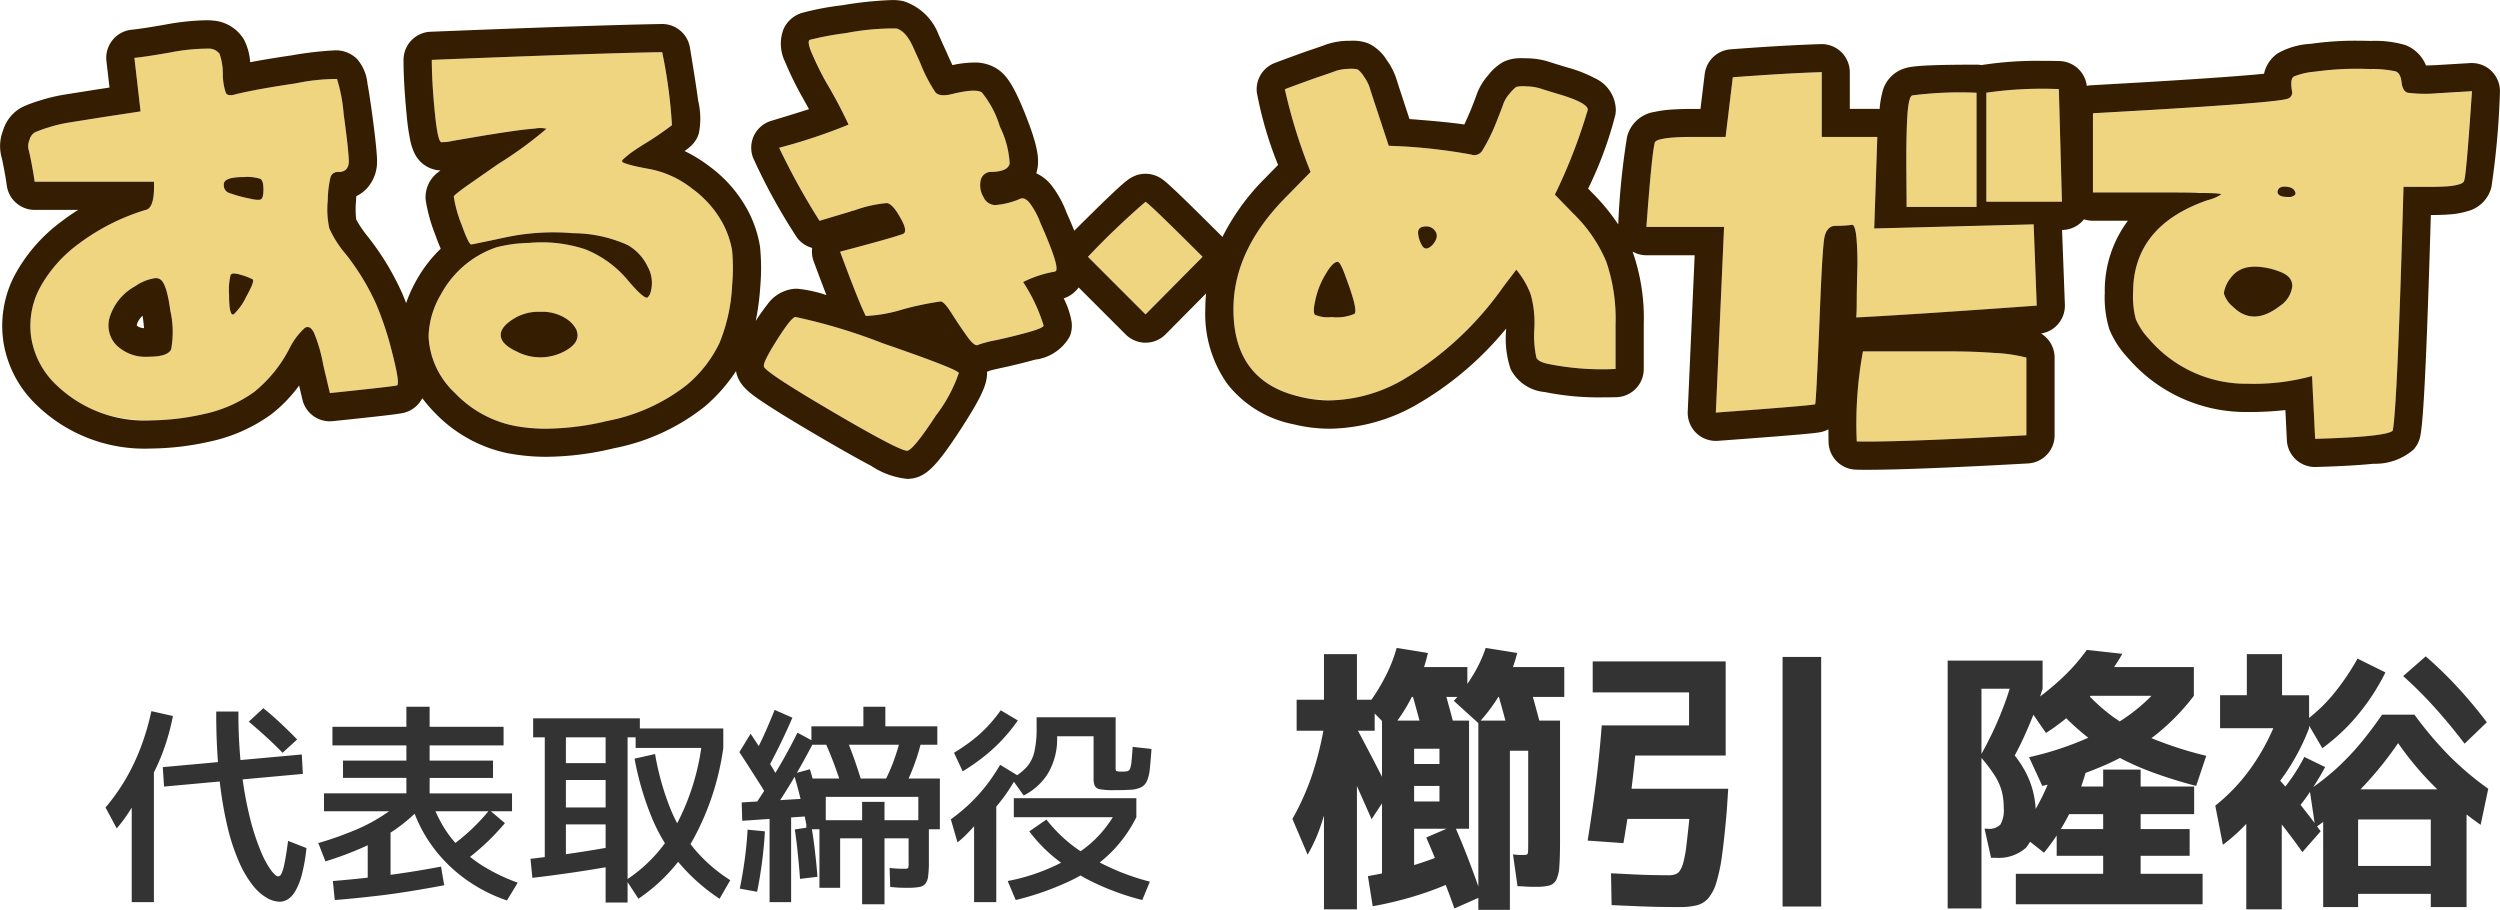 <svg xmlns="http://www.w3.org/2000/svg" width="177.491" height="64.6" viewBox="0 0 177.491 64.6">
  <g id="グループ_34933" data-name="グループ 34933" transform="translate(-1502.508 -2812.301)">
    <g id="グループ_34932" data-name="グループ 34932" transform="translate(-55 220)">
      <path id="パス_50763" data-name="パス 50763" d="M-83.02,1.86V-10.82h-1.94v-2.2h1.94v-3.24h2.34v3.24h1.26v2.2h-1.26V1.86Zm3.46-.22L-79.9-.5a24.323,24.323,0,0,0,2.74-.62,27.278,27.278,0,0,0,2.82-.98l.36,2.06A23.689,23.689,0,0,1-76.8.99,25.734,25.734,0,0,1-79.56,1.64Zm-4.62-3.66-1.08-2.54a18.126,18.126,0,0,0,1.4-3.13,23.377,23.377,0,0,0,.9-3.73l.78,1.8a25.857,25.857,0,0,1-.4,3.01,18.4,18.4,0,0,1-.69,2.59A11.247,11.247,0,0,1-84.18-2.02ZM-73.76,1.8q-.42-1.2-.97-2.57t-1.03-2.47l2-.86q.5,1.12,1.02,2.48t.92,2.56Zm-5.88-6.34q-.6-1.36-1.15-2.6t-1.15-2.52l1.08-1.64q.62,1.16,1.24,2.35t1.26,2.47Zm.74,4.9v-11.9h6.18v7.68h-3.9V-5.8h1.8V-6.9h-1.8V-8.46h1.8V-9.54h-1.8V.36Zm6.84,1.54V-11.54h5.8V-3q0,1.14-.05,1.8a2.506,2.506,0,0,1-.22.97.788.788,0,0,1-.5.4,3.411,3.411,0,0,1-.87.09h-.36q-.22,0-.49-.02t-.53-.02l-.32-2.26q.16.02.28.03t.25.01h.25a.426.426,0,0,0,.22-.04q.06-.04.07-.21t.01-.55V-9.4h-1.3V1.9ZM-78.3-10.9l-1.66-1.7a13.268,13.268,0,0,0,1.25-1.97,10.5,10.5,0,0,0,.85-2.13l2.22.36a13.364,13.364,0,0,1-1.02,2.87A12.275,12.275,0,0,1-78.3-10.9Zm2.34.4q-.2-.76-.42-1.57t-.44-1.57l2.12-.82q.24.76.46,1.56t.42,1.56Zm-1.8-2.72v-2.12h4.92v2.12Zm5.7,1.86-1.74-1.58a11.12,11.12,0,0,0,1.35-1.81,9.225,9.225,0,0,0,.91-1.95l2.24.36a10.423,10.423,0,0,1-1.06,2.64A11.845,11.845,0,0,1-72.06-11.36Zm2.2.86q-.2-.76-.42-1.57t-.44-1.57l2.16-.82q.24.76.46,1.56t.42,1.56Zm-1.68-2.72v-2.12h5.58v2.12Zm9.78,10.38-2.54-.18q.34-2.12.59-4.09t.41-4.09h6.2v-2.34h-6.84v-2.2h9.44v6.68h-6.42q-.16,1.58-.36,3.1T-61.76-2.84Zm4,4.54q-.48,0-1.28-.01t-1.73-.05l-1.83-.08L-62.64-.7l1.6.08q.8.04,1.46.05t1.04.01a1.5,1.5,0,0,0,.45-.06.656.656,0,0,0,.33-.25,2,2,0,0,0,.26-.62,8.258,8.258,0,0,0,.21-1.17q.09-.74.21-1.9h-5.48V-6.7h8.24l-.1,1.54q-.16,1.88-.33,3.12a12.187,12.187,0,0,1-.41,1.99,3.122,3.122,0,0,1-.58,1.13,1.6,1.6,0,0,1-.84.5A5.1,5.1,0,0,1-57.76,1.7Zm7.3-.04V-16.06h2.74V1.66ZM-33.9,1.5V-.66h6.2V-1.94H-31v-1.9h3.3V-4.9h-3.24V-6.86h3.24v-1.2h2.66v1.2h3.8V-4.9h-3.8v1.06h3.48v1.9h-3.48V-.66h4.4V1.5Zm-4.84.3V-15.8H-32v2h-4.34V1.8Zm3.08-3.6-.46-2.06h.22a1.128,1.128,0,0,0,.9-.29,2.061,2.061,0,0,0,.24-1.21,4.577,4.577,0,0,0-.14-1.17,4.126,4.126,0,0,0-.5-1.11A10.944,10.944,0,0,0-36.44-9q.38-.66.79-1.5t.76-1.73q.35-.89.59-1.69l2.3.12q-.22.72-.55,1.58t-.7,1.68q-.37.82-.73,1.48a7.226,7.226,0,0,1,.87,1.37,6.255,6.255,0,0,1,.48,1.39,7.05,7.05,0,0,1,.15,1.48,3.2,3.2,0,0,1-.7,2.31,2.917,2.917,0,0,1-2.16.71Zm3.76-.36-1.78-1.4A12.547,12.547,0,0,0-32.2-5.8a14.581,14.581,0,0,0,1.06-2.6l2.2.54a15.832,15.832,0,0,1-1.22,3.05A15.184,15.184,0,0,1-31.9-2.16Zm.14-8.5L-33.1-12.6a18.774,18.774,0,0,0,2.35-1.84,13.491,13.491,0,0,0,1.89-2.12l2.52.28a13.514,13.514,0,0,1-1.44,2.07,18.588,18.588,0,0,1-1.89,1.95A16.607,16.607,0,0,1-31.76-10.66Zm-.26,3.76-.94-2.04a22.4,22.4,0,0,0,5.66-2.09,12.576,12.576,0,0,0,3.74-3.05l2.3.78a15.464,15.464,0,0,1-2.73,2.79,16.6,16.6,0,0,1-3.51,2.1A26.19,26.19,0,0,1-32.02-6.9Zm10.92,0q-1.74-.46-3.16-.99a19.037,19.037,0,0,1-2.59-1.18,15.031,15.031,0,0,1-2.18-1.47,17.518,17.518,0,0,1-1.95-1.86l1.76-1.48a12.743,12.743,0,0,0,2.19,2.05,13.631,13.631,0,0,0,2.84,1.57,26.522,26.522,0,0,0,3.81,1.22Zm-7.8-6.4v-2.04h7.64v2.04Zm16.26,9.36-.4-2.7a18.456,18.456,0,0,0,1.88-1.48A17.912,17.912,0,0,0-9.53-9.81,26.843,26.843,0,0,0-7.9-11.96h2.3A26.429,26.429,0,0,0-3.13-9.04,21.444,21.444,0,0,0-.36-6.7L-.9-4.14A25.469,25.469,0,0,1-4.14-6.82,22.219,22.219,0,0,1-6.76-9.94,24.973,24.973,0,0,1-9.39-6.7,22.743,22.743,0,0,1-12.64-3.94Zm-4.9,5.8V-6.9h2.52V1.86Zm3.98-4.06q-.58-.84-1.41-1.9t-1.59-1.96l1.24-1.42q.8.88,1.63,1.92t1.43,1.88Zm-5.64-.52-.54-2.78a13.183,13.183,0,0,0,2.57-2.73,15.308,15.308,0,0,0,1.81-3.41l2.28.64a15.566,15.566,0,0,1-1.29,2.61,15,15,0,0,1-1.77,2.33l-.3.48a10.761,10.761,0,0,1-1.25,1.53A12.62,12.62,0,0,1-19.2-2.72Zm4.62-1.76-1.26-1.14a15.263,15.263,0,0,0,1.31-1.55,12.7,12.7,0,0,0,1.11-1.79l1.48.72a19.441,19.441,0,0,1-1.23,1.99A18.876,18.876,0,0,1-14.58-4.48Zm2.5,6.18V-6.66H-1.9V1.7H-4.44V.76H-9.6V-1.22h5.16v-3.3H-9.6V1.7ZM-19.4-11v-2.34h1.9v-2.92H-15v2.92h1.92V-11Zm7.26,1.42-1.16-1.98a11.4,11.4,0,0,0,2.02-1.95,17.21,17.21,0,0,0,1.64-2.43l1.98.98a15.5,15.5,0,0,1-1.98,3.04A13.756,13.756,0,0,1-12.14-9.58Zm10.1-.32q-1.1-1.44-2.15-2.6A29.913,29.913,0,0,0-6.4-14.7l1.6-1.4a27.949,27.949,0,0,1,2.26,2.19q1.08,1.17,2.08,2.49Z" transform="translate(1734.525 2655)" fill="#333"/>
      <path id="パス_50764" data-name="パス 50764" d="M-62.325,1.32a1.912,1.912,0,0,1-.9-.27,3.518,3.518,0,0,1-1-.885A7.54,7.54,0,0,1-65.19-1.47a14.465,14.465,0,0,1-.832-2.513,26.9,26.9,0,0,1-.585-3.525,44.409,44.409,0,0,1-.217-4.673h1.575a35.444,35.444,0,0,0,.232,4.29,26.015,26.015,0,0,0,.592,3.285,16.566,16.566,0,0,0,.75,2.31A6.825,6.825,0,0,0-62.947-.93q.337.45.517.45a.269.269,0,0,0,.217-.157,2.7,2.7,0,0,0,.218-.69q.12-.533.27-1.673l1.305.51a12.174,12.174,0,0,1-.323,1.868A4.786,4.786,0,0,1-61.2.548a1.7,1.7,0,0,1-.54.6A1.116,1.116,0,0,1-62.325,1.32Zm-10.5.03V-8.04h1.575V1.35ZM-73.89-3.885l-.795-1.485A14.4,14.4,0,0,0-73.26-7.38a15.05,15.05,0,0,0,1.073-2.25,17.926,17.926,0,0,0,.757-2.58l1.53.345a15.921,15.921,0,0,1-.728,2.587A13.711,13.711,0,0,1-71.7-7.05V-7.5a10.217,10.217,0,0,1-.435.937q-.255.488-.548.975t-.6.923A9.885,9.885,0,0,1-73.89-3.885Zm3.36-2.97-.09-1.38,9.87-.9.075,1.38Zm8.415-2.4q-.555-.57-1.193-1.155t-1.208-1.05l1.035-.96q.6.48,1.215,1.057T-61.08-10.2Zm2.94,4.155V-6.375h5.85v-1.1h-4.5V-8.7h4.5V-9.78h-5.25V-11.1h5.25v-1.425h1.65V-11.1h5.25v1.32h-5.25V-8.7h4.5v1.23h-4.5v1.1h5.85V-5.1Zm.765,6.3-.135-1.35q1.875-.15,3.795-.4t3.885-.623L-50.64.15Q-51.96.4-53.265.608t-2.588.345Q-57.135,1.1-58.41,1.2ZM-56.07.5V-3.84h1.62V.5Zm-3-2.04-.51-1.305a24.227,24.227,0,0,0,2.8-1A12.313,12.313,0,0,0-54.7-5,10.029,10.029,0,0,0-53.115-6.36l.78,1.035a12.074,12.074,0,0,1-1.755,1.5A13.588,13.588,0,0,1-56.265-2.6,23.852,23.852,0,0,1-59.07-1.545ZM-46.185,1.23a11.1,11.1,0,0,1-3-1.553,10.456,10.456,0,0,1-2.34-2.355A9.911,9.911,0,0,1-52.98-5.64l1.335-.495a9.818,9.818,0,0,0,.885,2.017,7.972,7.972,0,0,0,1.3,1.673,9.385,9.385,0,0,0,1.77,1.35A13.591,13.591,0,0,0-45.42-.03Zm-2.745-3-1-1.02a13.826,13.826,0,0,0,1.342-1.14A14.272,14.272,0,0,0-47.43-5.19l1.1.93a17.176,17.176,0,0,1-1.215,1.3A16.374,16.374,0,0,1-48.93-1.77Zm9.75,3.15V-4.17H-42v-1.2h2.82V-7.32H-42v-1.2h2.82v-1.83H-42v8.97h-1.5v-8.97h-.825V-11.7h7.575v1.35h-.87V1.38Zm-5.2-1.755-.135-1.35q1.41-.165,2.94-.39t3.09-.51l.15,1.35q-1.575.285-3.1.51T-44.385-.375Zm7.53,1.485-.87-1.335A10.568,10.568,0,0,0-34.23-4a16.789,16.789,0,0,0,1.875-5.858l1.53.255a18.928,18.928,0,0,1-2.108,6.443A12.489,12.489,0,0,1-36.855,1.11Zm5.76,0A13.528,13.528,0,0,1-33.9-1.358a12.516,12.516,0,0,1-1.972-3.225,20.8,20.8,0,0,1-1.253-4.253l1.455-.33a18.973,18.973,0,0,0,1.1,3.907,10.881,10.881,0,0,0,1.748,2.9A11.01,11.01,0,0,0-30.33-.21ZM-37.05-9.6v-1.38h6.225V-9.6ZM-20.97,1.5V-3.18h-1.56V.33H-24v-4.8h3.03v-1.3h1.59v1.3h3.15V-1.5a7.415,7.415,0,0,1-.052,1,1.093,1.093,0,0,1-.2.547.731.731,0,0,1-.457.233,5.187,5.187,0,0,1-.833.053q-.165,0-.442-.007T-18.975.27l-.045-1.35q.39.045.63.053t.39.007q.255,0,.292-.045a.88.88,0,0,0,.038-.36V-3.18h-1.71V1.5ZM-28.425.615-29.655.39q.21-1.02.353-2.078t.2-2.108l1.23.12q-.06,1.08-.2,2.16T-28.425.615Zm.885.735V-4.98h1.53V1.35ZM-25.38-.3q-.03-.48-.09-1.118T-25.6-2.693q-.075-.637-.15-1.118l1.185-.18q.09.48.173,1.125t.15,1.29q.068.645.1,1.125Zm-4.1-4.125L-29.52-5.73l5.025-.3.015,1.26ZM-27.78-6.3q-.255-.435-.585-.953L-29.04-8.31q-.345-.54-.645-.99l.8-1.305q.48.72,1,1.537T-27-7.605Zm.165,1.65L-28.68-5.4q.87-1.29,1.65-2.588t1.47-2.693l1.17.63q-.735,1.425-1.523,2.752T-27.615-4.65Zm2.685.495q-.1-.555-.255-1.193T-25.5-6.615q-.165-.63-.33-1.155l1.155-.315q.165.555.33,1.193t.315,1.283q.15.645.255,1.215Zm-2.64-4.17-1.065-.78q.42-.78.773-1.575t.682-1.62l1.26.555q-.375.87-.788,1.725T-27.57-8.325Zm2.64,4.5v-3.6h9.48v3.6h-1.53v-2.3h-6.57v2.3Zm2.505-3.06q-.24-.78-.525-1.545t-.6-1.47l1.38-.555q.315.735.6,1.53t.525,1.59Zm4.455.09-1.335-.555a11.986,11.986,0,0,0,.615-1.432,15.909,15.909,0,0,0,.465-1.552l1.425.42a15.217,15.217,0,0,1-.51,1.62A14.736,14.736,0,0,1-17.97-6.8Zm-6.6-3.03V-11.13h3.69v-1.395h1.56v1.395h3.69v1.305ZM-10.065,1.2l-.57-1.35a14.084,14.084,0,0,0,5.04-2.018A8.155,8.155,0,0,0-2.8-5.355L-1.5-4.68A9.562,9.562,0,0,1-3.345-2.13,10.627,10.627,0,0,1-6.12-.2,20.118,20.118,0,0,1-10.065,1.2Zm-2.955.15V-5.82h1.575V1.35ZM-14.2-2.895-14.67-4.53a13.324,13.324,0,0,0,1.38-1.148,11.945,11.945,0,0,0,1.118-1.238,13,13,0,0,0,1-1.485l1.23.75a12.42,12.42,0,0,1-.915,1.47A13.089,13.089,0,0,1-12-4.815v-.6q-.18.3-.427.645a8.39,8.39,0,0,1-.548.683q-.3.338-.615.652A5.8,5.8,0,0,1-14.2-2.895ZM-1.08,1.2A18.409,18.409,0,0,1-4.35.038,14.207,14.207,0,0,1-7.072-1.62,10.807,10.807,0,0,1-9.1-3.675l1.215-.84A10.376,10.376,0,0,0-4.95-1.942,16.543,16.543,0,0,0-.54-.105ZM-13.83-7.935l-.615-1.32a14.2,14.2,0,0,0,1.313-.9,9.383,9.383,0,0,0,1.065-.967,10.962,10.962,0,0,0,.938-1.148l1.215.72a12.769,12.769,0,0,1-1.117,1.38,11.987,11.987,0,0,1-1.253,1.155A15.888,15.888,0,0,1-13.83-7.935ZM-10.2-4.68V-6.03h8.7v1.35Zm.7-1.545-.855-1.2A4.1,4.1,0,0,0-9.278-8.25a2.505,2.505,0,0,0,.54-1.087,7.4,7.4,0,0,0,.157-1.688v-.75h5.61v3.6q0,.2.067.225a1.622,1.622,0,0,0,.428.03,1.51,1.51,0,0,0,.345-.03.29.29,0,0,0,.188-.188,1.944,1.944,0,0,0,.1-.517q.037-.36.082-1.02l1.335.15q-.06.87-.12,1.417a2.822,2.822,0,0,1-.2.855.923.923,0,0,1-.42.45,1.929,1.929,0,0,1-.75.173q-.473.03-1.207.03a5.219,5.219,0,0,1-.923-.06.52.52,0,0,1-.4-.24,1.209,1.209,0,0,1-.09-.525v-3H-7.125v.045a4.812,4.812,0,0,1-.63,2.557A4.3,4.3,0,0,1-9.495-6.225Z" transform="translate(1639.685 2655)" fill="#333"/>
    </g>
    <g id="グループ_34931" data-name="グループ 34931" transform="translate(1202.494 2608.3)">
      <path id="パス_15401" data-name="パス 15401" d="M10.885-38.193q1.351,0,1.588-.529a6.834,6.834,0,0,0-.055-2.72q-.256-1.9-.694-2.227T9.936-43.2a3.807,3.807,0,0,0-1.789,2.081,2.022,2.022,0,0,0,.4,2.063A2.976,2.976,0,0,0,10.885-38.193Zm5.7-4.418q0,1.57.329,1.424a4.155,4.155,0,0,0,.895-1.26q.6-1.077.456-1.223A4.281,4.281,0,0,0,17.385-44q-.584-.183-.694.018A4.479,4.479,0,0,0,16.581-42.611Zm2.446-7.448q0-.621-.219-.748a3.07,3.07,0,0,0-1.168-.128q-1.424,0-1.424.511a.589.589,0,0,0,.292.584,9.722,9.722,0,0,0,1.57.438q.621.146.785.037T19.028-50.059ZM24.358-51.3a.537.537,0,0,0-.566.347,7.57,7.57,0,0,0-.2,1.661,6.316,6.316,0,0,0,.11,1.99,7.6,7.6,0,0,0,1.168,1.844,16.837,16.837,0,0,1,2.154,3.542,22.6,22.6,0,0,1,1.132,3.432q.548,2.118.365,2.337-.219.073-4.783.548l-.475-2.008a10.761,10.761,0,0,0-.657-2.282q-.292-.566-.657-.329a4.873,4.873,0,0,0-1.059,1.406,9.577,9.577,0,0,1-2.538,3.14,9.5,9.5,0,0,1-3.6,1.57q-6.864,1.5-10.442-2.081a5.89,5.89,0,0,1-1.771-3.323,5.749,5.749,0,0,1,.584-3.523,9.56,9.56,0,0,1,2.811-3.195A15.309,15.309,0,0,1,10.63-48.6q.694-.11.621-2.008H2.78q-.073-.548-.219-1.314t-.219-1a1.106,1.106,0,0,1,.073-.657.882.882,0,0,1,.365-.529,8.607,8.607,0,0,1,.949-.347,10.076,10.076,0,0,1,1.533-.365l2.41-.383,2.629-.4-.438-3.8q.767-.073,2.538-.383a14.065,14.065,0,0,1,2.757-.274.935.935,0,0,1,.748.365,4.239,4.239,0,0,1,.237,1.424,4.091,4.091,0,0,0,.219,1.369q.146.237.657.091,1.46-.365,4.308-.785a14.293,14.293,0,0,1,2.921-.31,11.5,11.5,0,0,1,.475,2.519q.329,2.373.365,3.286Q25.089-51.3,24.358-51.3ZM40.606-40.822a3.122,3.122,0,0,0-1.789-.548,3.458,3.458,0,0,0-1.862.4q-1.1.621-1.077,1.26t1.114,1.15a3.64,3.64,0,0,0,3.4,0q1.241-.657.84-1.57A2.1,2.1,0,0,0,40.606-40.822ZM31.7-53.418q-.292.146-.511-2.063t-.219-3.779q11.866-.475,16.357-.548a35.44,35.44,0,0,1,.694,5.185,22.5,22.5,0,0,1-2.045,1.387q-.694.438-.949.639t-.456.383q-.2.183.055.274t.6.183q.347.091,1.15.237a6.958,6.958,0,0,1,3.085,1.406,7.375,7.375,0,0,1,2.209,2.538,6.426,6.426,0,0,1,.621,1.844,13.811,13.811,0,0,1,0,2.5A12.239,12.239,0,0,1,51.4-39.16a8.833,8.833,0,0,1-2.355,3.012,13.122,13.122,0,0,1-5.586,2.519,16.1,16.1,0,0,1-6.536.365,7.976,7.976,0,0,1-4.308-2.355,5.844,5.844,0,0,1-1.862-4,6.16,6.16,0,0,1,.876-2.994,7.116,7.116,0,0,1,2.227-2.483,7.025,7.025,0,0,1,1.716-.858,9.93,9.93,0,0,1,2.3-.31,9.821,9.821,0,0,1,4.016.456,7.6,7.6,0,0,1,2.994,2.172q1.168,1.387,1.424,1.241a.821.821,0,0,0,.219-.4,2.388,2.388,0,0,0-.219-1.789,3.471,3.471,0,0,0-1.424-1.533,9.52,9.52,0,0,0-3.87-.84,16.454,16.454,0,0,0-4.783.292q-1.168.256-2.446.511-.183,0-.694-1.424a8.9,8.9,0,0,1-.548-1.972q-.073-.037.767-.657.621-.438,2.41-1.68a27.529,27.529,0,0,0,3.4-2.483,1.912,1.912,0,0,0-.8-.018q-.73.055-1.844.219t-2.191.347l-1.826.31A2.933,2.933,0,0,1,31.7-53.418ZM54.554-37.5q-.073-.292.968-1.935t1.3-1.57a39.968,39.968,0,0,1,6.171,1.862q5.4,1.862,5.4,2.118a10.6,10.6,0,0,1-1.625,3.012q-1.588,2.428-2.026,2.5-.475.073-5.331-2.775T54.554-37.5Zm20.593-6.718a8.1,8.1,0,0,0-2.191.73,11.958,11.958,0,0,1,1.46,3.1q-.073.183-1.132.475t-2.227.548a8.384,8.384,0,0,0-1.278.329q-.256.183-.822-.621t-1.114-1.661q-.548-.858-.8-.785a21.628,21.628,0,0,0-2.611.548,10.46,10.46,0,0,1-2.647.475q-.475-.913-1.826-4.564,3.469-.913,4.418-1.241.475-.146-.183-1.241-.511-.913-.913-.968a8.963,8.963,0,0,0-2.337.529,1.132,1.132,0,0,0-.256.073l-2.191.657a49.589,49.589,0,0,1-2.848-5.185,39.983,39.983,0,0,0,4.929-1.643,33.834,33.834,0,0,0-1.607-3.03,21.719,21.719,0,0,1-1.059-2.172q-.292-.749-.073-.822a21.575,21.575,0,0,1,2.556-.475,17.832,17.832,0,0,1,3.578-.329q.657.183,1.168,1.278.11.256.511,1.132a10.892,10.892,0,0,0,1.1,2.136q.292.31,1.1.128,1.753-.438,2.191-.128a6.994,6.994,0,0,1,1.278,2.428,6.649,6.649,0,0,1,.694,2.611q-.11.566-1.241.6a.762.762,0,0,0-.8.529,1.625,1.625,0,0,0,.183,1.26.941.941,0,0,0,.822.566,5.634,5.634,0,0,0,1.807-.456q.292-.11.639.292a5.778,5.778,0,0,1,.785,1.46q1.424,3.213,1.059,3.4A.149.149,0,0,1,75.146-44.217Zm6.5-4.966q.365.219,4.053,3.907l-4.053,4.089-4.089-4.089A55.257,55.257,0,0,1,81.645-49.183Zm13.619,4.272q-.329,0-.858.913a5.975,5.975,0,0,0-.712,1.826q-.183.84-.018,1A2.3,2.3,0,0,0,94.863-41a3.141,3.141,0,0,0,1.607-.219q.292-.219-.584-2.556Q95.447-45.021,95.264-44.911ZM101-46.992a2.043,2.043,0,0,0,.292.931q.256.42.73-.055.475-.548.219-.949a.759.759,0,0,0-.748-.365Q101-47.394,101-46.992Zm12.049-8.726a38.669,38.669,0,0,1-2.337,6.024l1.314,1.351a10.322,10.322,0,0,1,2.337,3.414,12.5,12.5,0,0,1,.657,4.436v3.177a19.322,19.322,0,0,1-4.637-.329q-.84-.146-.986-.475a7.44,7.44,0,0,1-.146-2.008,7.488,7.488,0,0,0-.256-2.483,6.038,6.038,0,0,0-1.022-1.753l-.913,1.2A23.037,23.037,0,0,1,99.847-36.5a9.85,9.85,0,0,1-7.248,1.15q-4.71-1.1-4.71-6.207,0-4.162,3.651-7.887L93.366-51.3a37.749,37.749,0,0,1-1.826-5.878l.292-.11q.292-.11.84-.31t1.059-.383q.986-.329,1.369-.475a2.9,2.9,0,0,1,.931-.164,2.183,2.183,0,0,1,.675.037,1.681,1.681,0,0,1,.438.493,2.846,2.846,0,0,1,.42.8q.11.365.438,1.351l.913,2.775a39.384,39.384,0,0,1,5.842.621.668.668,0,0,0,.785-.256,12.6,12.6,0,0,0,1.041-2.118q.365-.913.475-1.241a2.275,2.275,0,0,1,.456-.73,2.425,2.425,0,0,1,.456-.456,2.3,2.3,0,0,1,.712-.037,3.518,3.518,0,0,1,.986.146q.383.128,1.479.456Q113.046-56.193,113.046-55.719ZM132.58-38.558h6.463q1.387,0,2.921.11a10.646,10.646,0,0,1,2.227.329v5.513q-9.274.511-12.049.438A28.389,28.389,0,0,1,132.58-38.558Zm8.069-18.365v8.106h-4.966q0-.073-.018-2.574t.073-3.925q.091-1.424.383-1.424A26.618,26.618,0,0,1,140.649-56.924Zm.694,7.741v-7.741a27.7,27.7,0,0,1,5.148-.256l.219,8Zm-11.684-9.2v4.6H133.6l-.219,6.5,11.319-.292.219,5.769q-8.58.621-12.816.84.036-.4.036-1.1t.037-2.136a20.384,20.384,0,0,0-.055-2.392q-.091-.949-.31-.949a8.037,8.037,0,0,1-1.241.073q-.584.073-.73.858t-.329,5.5q-.256,6.317-.329,6.317-.548.11-7.047.584l.584-13.181h-5.513q.365-5,.584-5.951.036-.183.438-.274a6.381,6.381,0,0,1,1-.128q.6-.037,1.3-.037h2.3l.511-4.235Q127.249-58.311,129.659-58.384Zm32.5,14.167a4.465,4.465,0,0,0-2.081-.329,1.9,1.9,0,0,0-1.387.767,2.267,2.267,0,0,0-.493,1.1,1.868,1.868,0,0,0,.639.949q1.424,1.424,3.323-.037a1.953,1.953,0,0,0,.895-1.406Q163.067-43.889,162.154-44.217Zm1.1-5.659q-.11-.329-.657-.365t-.584.365q0,.365.767.365a.643.643,0,0,0,.42-.11A.193.193,0,0,0,163.25-49.877Zm12.012-.84q0,.183-.347.292a3.789,3.789,0,0,1-.858.146q-.511.037-1.1.037h-2.008q-.438,15.737-.767,17.307-.4.438-5.513.584-.036-.767-.11-2.227t-.11-2.227a15.675,15.675,0,0,1-4.564.548,9.078,9.078,0,0,1-7.01-3.177,4.949,4.949,0,0,1-.931-1.387,6.187,6.187,0,0,1-.2-1.9q0-4.747,5.294-6.572a3.094,3.094,0,0,0,.949-.4q.037-.11-1.643-.11-.292-.037-2.556-.037H148.9v-5.623l3.834-.219q9.165-.548,9.931-.8a.452.452,0,0,0,.365-.548q-.036-.219-.036-.256-.073-.621.164-.785a5.063,5.063,0,0,1,1.515-.347,21.8,21.8,0,0,1,3.907-.183,7.828,7.828,0,0,1,1.807.164q.347.128.42.748.073.657.438.767a9.736,9.736,0,0,0,2.118.037l2.446-.146Q175.408-51.082,175.262-50.716Z" transform="translate(299.695 267.51)" fill="#efd580"/>
      <path id="パス_15401_-_アウトライン" data-name="パス 15401 - アウトライン" d="M64.714-31.509l.026,0q.438-.073,2.026-2.5a10.6,10.6,0,0,0,1.625-3.012q0-.256-5.4-2.118A39.968,39.968,0,0,0,56.817-41q-.255-.073-1.3,1.57T54.554-37.5q0,.365,4.856,3.213,4.735,2.777,5.3,2.777m68.222-.65q3.139,0,11.254-.447V-38.12a10.645,10.645,0,0,0-2.227-.329q-1.534-.11-2.921-.11H132.58a28.387,28.387,0,0,0-.438,6.39q.347.009.8.009m31.737-.192q5.112-.146,5.513-.584.329-1.57.767-17.307h2.008q.584,0,1.1-.037a3.789,3.789,0,0,0,.858-.146q.347-.11.347-.292.146-.365.548-6.317l-2.446.146a9.737,9.737,0,0,1-2.118-.037q-.365-.11-.438-.767-.073-.621-.42-.749a7.828,7.828,0,0,0-1.807-.164,21.794,21.794,0,0,0-3.907.183,5.063,5.063,0,0,0-1.515.347q-.237.164-.164.785,0,.037.036.256a.452.452,0,0,1-.365.548q-.767.256-9.931.8l-3.834.219v5.623h4.893q2.264,0,2.556.036,1.68,0,1.643.11a3.094,3.094,0,0,1-.949.4q-5.294,1.826-5.294,6.572a6.187,6.187,0,0,0,.2,1.9,4.949,4.949,0,0,0,.931,1.387,9.078,9.078,0,0,0,7.01,3.177,15.674,15.674,0,0,0,4.564-.548q.037.767.11,2.227t.11,2.227m-4.225-12.217a4.9,4.9,0,0,1,1.706.351q.913.329.895,1.041a1.953,1.953,0,0,1-.895,1.406q-1.9,1.461-3.323.037a1.868,1.868,0,0,1-.639-.949,2.267,2.267,0,0,1,.493-1.1,1.9,1.9,0,0,1,1.387-.767,3.148,3.148,0,0,1,.375-.022m2.056-5.677.088,0q.548.037.657.365a.193.193,0,0,1-.055.256.643.643,0,0,1-.42.11q-.767,0-.767-.365.033-.368.5-.368M39.131-33.075a18.781,18.781,0,0,0,4.323-.553,13.122,13.122,0,0,0,5.586-2.519A8.833,8.833,0,0,0,51.4-39.16a12.239,12.239,0,0,0,.895-4.071,13.811,13.811,0,0,0,0-2.5,6.427,6.427,0,0,0-.621-1.844,7.375,7.375,0,0,0-2.209-2.538,6.958,6.958,0,0,0-3.085-1.406q-.8-.146-1.15-.237t-.6-.183q-.256-.091-.055-.274t.456-.383q.256-.2.949-.639a22.5,22.5,0,0,0,2.045-1.387,35.438,35.438,0,0,0-.694-5.185q-4.491.073-16.357.548,0,1.57.219,3.779t.511,2.063a2.931,2.931,0,0,0,.749-.091l1.826-.31q1.077-.183,2.191-.347t1.844-.219a1.913,1.913,0,0,1,.8.018,27.528,27.528,0,0,1-3.4,2.483q-1.789,1.241-2.41,1.68-.84.621-.767.657a8.9,8.9,0,0,0,.548,1.972q.511,1.424.694,1.424,1.278-.256,2.446-.511a16.454,16.454,0,0,1,4.783-.292,9.519,9.519,0,0,1,3.87.84A3.47,3.47,0,0,1,46.3-44.582a2.388,2.388,0,0,1,.219,1.789.821.821,0,0,1-.219.4q-.256.146-1.424-1.241a7.6,7.6,0,0,0-2.994-2.172,9.82,9.82,0,0,0-4.016-.456,9.929,9.929,0,0,0-2.3.31,7.024,7.024,0,0,0-1.716.858,7.116,7.116,0,0,0-2.227,2.483,6.16,6.16,0,0,0-.876,2.994,5.844,5.844,0,0,0,1.862,4,7.976,7.976,0,0,0,4.308,2.355,12.51,12.51,0,0,0,2.212.188m-.481-8.3.167,0a3.122,3.122,0,0,1,1.789.548,2.1,2.1,0,0,1,.621.694q.4.913-.84,1.57a3.64,3.64,0,0,1-3.4,0q-1.1-.511-1.114-1.15t1.077-1.26a3.363,3.363,0,0,1,1.7-.4m-27.658,7.71a17.738,17.738,0,0,0,3.764-.442,9.5,9.5,0,0,0,3.6-1.57,9.577,9.577,0,0,0,2.538-3.14,4.873,4.873,0,0,1,1.059-1.406q.365-.237.657.329a10.76,10.76,0,0,1,.657,2.282l.475,2.008q4.564-.475,4.783-.548.183-.219-.365-2.337a22.6,22.6,0,0,0-1.132-3.432,16.836,16.836,0,0,0-2.154-3.542A7.6,7.6,0,0,1,23.7-47.3a6.315,6.315,0,0,1-.11-1.99,7.57,7.57,0,0,1,.2-1.661.537.537,0,0,1,.566-.347q.73,0,.73-.8-.036-.913-.365-3.286a11.5,11.5,0,0,0-.475-2.519,14.293,14.293,0,0,0-2.921.31q-2.848.42-4.308.785-.511.146-.657-.091a4.091,4.091,0,0,1-.219-1.369,4.24,4.24,0,0,0-.237-1.424.935.935,0,0,0-.748-.365,14.063,14.063,0,0,0-2.757.274q-1.771.31-2.538.383l.438,3.8-2.629.4-2.41.383a10.079,10.079,0,0,0-1.533.365,8.605,8.605,0,0,0-.949.347.882.882,0,0,0-.365.529,1.105,1.105,0,0,0-.073.657q.073.237.219,1t.219,1.314h8.471q.073,1.9-.621,2.008a15.309,15.309,0,0,0-4.692,2.373,9.56,9.56,0,0,0-2.811,3.195,5.749,5.749,0,0,0-.584,3.523,5.89,5.89,0,0,0,1.771,3.323,9.027,9.027,0,0,0,6.679,2.523m.4-10.1a.538.538,0,0,1,.331.1q.438.329.694,2.227a6.835,6.835,0,0,1,.055,2.72q-.237.529-1.588.529a2.976,2.976,0,0,1-2.337-.858,2.022,2.022,0,0,1-.4-2.063A3.807,3.807,0,0,1,9.936-43.2a3.28,3.28,0,0,1,1.458-.57m5.542-.32a1.59,1.59,0,0,1,.449.087,4.28,4.28,0,0,1,.876.329q.146.146-.456,1.223a4.155,4.155,0,0,1-.895,1.26q-.329.146-.329-1.424a4.479,4.479,0,0,1,.11-1.369.254.254,0,0,1,.245-.105m.7-6.85a3.07,3.07,0,0,1,1.168.128q.219.128.219.749,0,.584-.164.694t-.785-.037a9.722,9.722,0,0,1-1.57-.438.589.589,0,0,1-.292-.584q0-.511,1.424-.511m104.5,16.722q6.5-.475,7.047-.584.073,0,.329-6.317.183-4.71.329-5.5t.73-.858a8.038,8.038,0,0,0,1.241-.073q.219,0,.31.949a20.385,20.385,0,0,1,.055,2.392q-.037,1.442-.037,2.136t-.036,1.1q4.235-.219,12.816-.84l-.219-5.769-11.319.292.219-6.5h-3.943v-4.6q-2.41.073-6.317.365l-.511,4.235h-2.3q-.694,0-1.3.037a6.379,6.379,0,0,0-1,.128q-.4.091-.438.274-.219.949-.584,5.951h5.513l-.584,13.181m-27.4-.867a10.694,10.694,0,0,0,5.11-1.415,23.037,23.037,0,0,0,7.211-6.663l.913-1.2a6.038,6.038,0,0,1,1.022,1.753,7.488,7.488,0,0,1,.256,2.483,7.441,7.441,0,0,0,.146,2.008q.146.329.986.475a19.322,19.322,0,0,0,4.637.329v-3.177a12.5,12.5,0,0,0-.657-4.436,10.322,10.322,0,0,0-2.337-3.414l-1.314-1.351a38.672,38.672,0,0,0,2.337-6.024q0-.475-1.9-1.059-1.1-.329-1.479-.456a3.518,3.518,0,0,0-.986-.146,2.3,2.3,0,0,0-.712.037,2.425,2.425,0,0,0-.456.456,2.275,2.275,0,0,0-.456.73q-.11.329-.475,1.241a12.6,12.6,0,0,1-1.041,2.118.668.668,0,0,1-.785.256,39.384,39.384,0,0,0-5.842-.621L98-55.938q-.329-.986-.438-1.351a2.846,2.846,0,0,0-.42-.8,1.681,1.681,0,0,0-.438-.493,2.182,2.182,0,0,0-.675-.036,2.9,2.9,0,0,0-.931.164q-.383.146-1.369.475-.511.183-1.059.383t-.84.31l-.292.11A37.746,37.746,0,0,0,93.366-51.3L91.54-49.439q-3.651,3.724-3.651,7.887,0,5.112,4.71,6.207a8.78,8.78,0,0,0,2.138.265m.559-9.84q.187,0,.589,1.141.876,2.337.584,2.556A3.141,3.141,0,0,1,94.863-41a2.3,2.3,0,0,1-1.187-.164q-.164-.164.018-1A5.976,5.976,0,0,1,94.406-44q.529-.913.858-.913a.06.06,0,0,1,.031-.009m6.274-2.513a.747.747,0,0,1,.668.368q.256.4-.219.949-.475.475-.73.055a2.043,2.043,0,0,1-.292-.931q0-.4.493-.438l.08,0M69.674-39a.177.177,0,0,0,.105-.034,8.385,8.385,0,0,1,1.278-.329q1.168-.256,2.227-.548t1.132-.475a11.958,11.958,0,0,0-1.46-3.1,8.1,8.1,0,0,1,2.191-.73.149.149,0,0,0,.11-.037q.365-.183-1.059-3.4a5.779,5.779,0,0,0-.785-1.46q-.347-.4-.639-.292a5.634,5.634,0,0,1-1.807.456.941.941,0,0,1-.822-.566,1.625,1.625,0,0,1-.183-1.26.762.762,0,0,1,.8-.529q1.132-.037,1.241-.6a6.649,6.649,0,0,0-.694-2.611,7,7,0,0,0-1.278-2.428q-.438-.31-2.191.128-.8.183-1.1-.128a10.892,10.892,0,0,1-1.1-2.136q-.4-.876-.511-1.132-.511-1.1-1.168-1.278a17.831,17.831,0,0,0-3.578.329,21.575,21.575,0,0,0-2.556.475q-.219.073.073.822a21.717,21.717,0,0,0,1.059,2.172,33.838,33.838,0,0,1,1.607,3.03,39.982,39.982,0,0,1-4.929,1.643A49.591,49.591,0,0,0,58.5-47.832l2.191-.657a1.131,1.131,0,0,1,.256-.073,8.962,8.962,0,0,1,2.337-.529q.4.055.913.968.657,1.1.183,1.241-.949.329-4.418,1.241,1.351,3.651,1.826,4.564a10.459,10.459,0,0,0,2.647-.475,21.626,21.626,0,0,1,2.611-.548q.256-.073.8.785t1.114,1.661q.461.655.716.655m11.972-2.188L85.7-45.276q-3.688-3.688-4.053-3.907a55.256,55.256,0,0,0-4.089,3.907l4.089,4.089m59-7.631v-8.106a26.616,26.616,0,0,0-4.527.183q-.292,0-.383,1.424t-.073,3.925q.018,2.5.018,2.574h4.966m6.061-.365-.219-8a27.7,27.7,0,0,0-5.148.256v7.741h5.367m-82,19.674a5.652,5.652,0,0,1-2.538-.922c-.908-.475-2.179-1.192-3.778-2.129-1.665-.977-2.887-1.724-3.734-2.285-.984-.651-1.919-1.27-2.084-2.317a11.8,11.8,0,0,1-2.229,2.525,14.9,14.9,0,0,1-6.434,2.954,20.858,20.858,0,0,1-4.786.608h0a14.572,14.572,0,0,1-2.566-.22l-.022,0a9.975,9.975,0,0,1-5.368-2.926,10.368,10.368,0,0,1-.869-1.015,2.105,2.105,0,0,1-.249.373,2,2,0,0,1-.9.617c-.275.092-.427.142-5.209.64a2,2,0,0,1-2.153-1.529l-.235-1a10.026,10.026,0,0,1-2,2.06,11.512,11.512,0,0,1-4.345,1.92l-.028.006a19.812,19.812,0,0,1-4.19.488A10.994,10.994,0,0,1,2.9-34.771a7.871,7.871,0,0,1-2.334-4.44,7.737,7.737,0,0,1,.777-4.722,11.566,11.566,0,0,1,3.38-3.88q.545-.418,1.145-.794H2.78A2,2,0,0,1,.8-50.343c-.044-.327-.111-.732-.2-1.2-.115-.605-.161-.773-.167-.794a3.022,3.022,0,0,1,.1-1.9A2.777,2.777,0,0,1,1.885-55.9a8.758,8.758,0,0,1,1.226-.46A12.129,12.129,0,0,1,4.948-56.8l2.41-.383.012,0,.723-.11-.217-1.882a2,2,0,0,1,.432-1.488A2,2,0,0,1,9.674-61.4c.314-.03.982-.117,2.382-.362a17.218,17.218,0,0,1,2.886-.308c.1,0,.2,0,.29.005q.087,0,.174.014a2.8,2.8,0,0,1,2.243,1.369,4.073,4.073,0,0,1,.431,1.591c.824-.157,1.8-.319,2.956-.489a24.494,24.494,0,0,1,3.064-.354,2.123,2.123,0,0,1,1.58.626,3.085,3.085,0,0,1,.726,1.729c.086.456.184,1.082.3,1.912.23,1.662.355,2.8.382,3.48q0,.04,0,.08a2.814,2.814,0,0,1-.7,1.948,2.539,2.539,0,0,1-.772.577c-.008.115-.017.245-.025.393a6.321,6.321,0,0,0,.018,1.267,8.194,8.194,0,0,0,.844,1.236,18.91,18.91,0,0,1,2.4,3.959q.155.349.3.739a9.721,9.721,0,0,1,.72-1.6,9.516,9.516,0,0,1,1.737-2.265c-.123-.277-.259-.623-.412-1.05a11.458,11.458,0,0,1-.641-2.31q-.015-.085-.022-.173a2.212,2.212,0,0,1,.9-1.9q.069-.058.152-.124a2.135,2.135,0,0,1-1.852-1.248,3.732,3.732,0,0,1-.276-.821,15.163,15.163,0,0,1-.262-1.8c-.152-1.531-.229-2.869-.229-3.976a2,2,0,0,1,1.92-2c7.889-.316,13.409-.5,16.4-.549A2,2,0,0,1,49.3-60.137c.27,1.62.467,2.888.585,3.77a5.447,5.447,0,0,1,.052,2.319,2,2,0,0,1-.5.84,3.836,3.836,0,0,1-.516.422,10.178,10.178,0,0,1,1.754,1.08,9.378,9.378,0,0,1,2.789,3.236l.012.025a8.289,8.289,0,0,1,.8,2.437,15.178,15.178,0,0,1,.015,2.9v.019a18.374,18.374,0,0,1-.318,2.369,13.645,13.645,0,0,1,.816-1.157,2.644,2.644,0,0,1,2.011-1.135q.082,0,.163.006a9.219,9.219,0,0,1,2.03.448c-.243-.624-.54-1.406-.905-2.394a2,2,0,0,1-.107-.954,2,2,0,0,1-1.06-.708,41.652,41.652,0,0,1-3.048-5.5A2,2,0,0,1,53.81-53.8a2,2,0,0,1,1.262-1.129c1.167-.352,2.036-.622,2.683-.828-.152-.275-.327-.592-.53-.957l-.014-.025a23.275,23.275,0,0,1-1.161-2.394,2.892,2.892,0,0,1-.093-2.331,2.105,2.105,0,0,1,1.251-1.115l.036-.012a19.984,19.984,0,0,1,2.859-.544h.007a26.364,26.364,0,0,1,3.546-.371,3.578,3.578,0,0,1,.71.061q.072.014.143.034a3.963,3.963,0,0,1,2.446,2.359L66.98-61c.045.106.167.38.491,1.086l.012.028c.189.429.338.753.454,1a7.516,7.516,0,0,1,1.507-.183,2.918,2.918,0,0,1,1.745.5c.584.414,1.1,1.09,1.981,3.323l0,.006c.74,1.885.956,2.894.8,3.722a2.546,2.546,0,0,1-.081.31,2.979,2.979,0,0,1,1.036.8,7.334,7.334,0,0,1,1.11,1.98c.213.481.4.913.554,1.3,3.469-3.459,3.775-3.625,4.1-3.8a2,2,0,0,1,1.987.041c.3.178.576.346,4.433,4.2a16.036,16.036,0,0,1,3-4.143l.949-.968a26.8,26.8,0,0,1-1.507-5.139,2,2,0,0,1,1.284-2.106l.292-.11c.2-.074.485-.18.854-.315s.733-.267,1.075-.389l.04-.014c.782-.261,1.133-.386,1.29-.446a4.888,4.888,0,0,1,1.576-.294c.113,0,.219-.006.314-.006a2.992,2.992,0,0,1,1.215.2,3.091,3.091,0,0,1,1.283,1.175,4.76,4.76,0,0,1,.7,1.385c.046.153.156.5.42,1.293l0,.008.493,1.5c1.979.147,3.155.275,3.894.387.114-.244.26-.57.444-1,.292-.732.392-1.01.426-1.111a4.179,4.179,0,0,1,.84-1.405,3.536,3.536,0,0,1,1.076-.938,2.833,2.833,0,0,1,1.336-.252c.1,0,.211,0,.331.005a5.417,5.417,0,0,1,1.558.248c.162.054.54.174,1.421.438l.013,0a9.557,9.557,0,0,1,1.81.722,2.528,2.528,0,0,1,1.5,2.249,2,2,0,0,1-.03.348,26.961,26.961,0,0,1-1.935,5.247l.376.386a14.562,14.562,0,0,1,1.76,2.156,52.285,52.285,0,0,1,.626-6.21,2.368,2.368,0,0,1,1.944-1.777,8.254,8.254,0,0,1,1.326-.174c.44-.027.916-.04,1.417-.04h.527l.3-2.475a2,2,0,0,1,1.836-1.755c2.621-.2,4.776-.32,6.405-.37a2,2,0,0,1,1.453.564,2,2,0,0,1,.607,1.435v2.6H133.6q.083,0,.165.007a6.584,6.584,0,0,1,.181-1.128,2.323,2.323,0,0,1,1.612-1.76c.41-.135,1.208-.259,5.089-.259a2.012,2.012,0,0,1,.348.03,25.587,25.587,0,0,1,4.346-.3c.38,0,.781,0,1.192.014a2,2,0,0,1,1.941,1.761,2.011,2.011,0,0,1,.31-.042l3.833-.219c4.868-.291,7.263-.48,8.441-.6a2.382,2.382,0,0,1,.96-1.443,5.343,5.343,0,0,1,2.366-.682,22.26,22.26,0,0,1,3.244-.22c.326,0,.665.006,1.006.017a7.662,7.662,0,0,1,2.443.287,2.572,2.572,0,0,1,1.477,1.453c.209,0,.445-.012.705-.023l2.429-.145a2,2,0,0,1,1.539.588,2,2,0,0,1,.576,1.543,57.989,57.989,0,0,1-.6,6.665,2.349,2.349,0,0,1-1.69,1.716,5.7,5.7,0,0,1-1.318.234c-.387.028-.8.042-1.238.042H172.9c-.361,12.421-.591,14.943-.753,15.716a2,2,0,0,1-.483.942,4.164,4.164,0,0,1-2.843,1c-.979.1-2.316.179-4.088.229a2,2,0,0,1-2.055-1.9q-.035-.743-.105-2.14a23.766,23.766,0,0,1-2.68.138h-.034a11.042,11.042,0,0,1-8.485-3.863,6.649,6.649,0,0,1-1.3-2.012,7.622,7.622,0,0,1-.323-2.587,8.284,8.284,0,0,1,1.642-5.12H148.9a2,2,0,0,1-.624-.1,2,2,0,0,1-.133.151,2,2,0,0,1-1.425.605l.2,5.3a2,2,0,0,1-1.693,2.053,2,2,0,0,1,.964,1.711v5.513a2,2,0,0,1-1.89,2c-5.421.3-9.245.45-11.364.45-.316,0-.6,0-.848-.01a2,2,0,0,1-1.947-1.964q-.008-.463-.009-.9a2.047,2.047,0,0,1-.556.2h0c-.251.05-.67.134-7.293.618a2,2,0,0,1-1.54-.56,2,2,0,0,1-.6-1.523l.492-11.092h-3.423a2,2,0,0,1-.983-.258h0a14.286,14.286,0,0,1,.792,5.158v3.177a2,2,0,0,1-1.949,2c-.311.008-.618.012-.912.012a19.252,19.252,0,0,1-4.174-.379,3.01,3.01,0,0,1-2.416-1.623,6.858,6.858,0,0,1-.318-2.82q0-.022,0-.044v-.02a23.13,23.13,0,0,1-6.45,5.456,12.711,12.711,0,0,1-6.062,1.656h0a10.825,10.825,0,0,1-2.606-.32,7.884,7.884,0,0,1-4.658-2.835,8.587,8.587,0,0,1-1.584-5.317q0-.57.056-1.132l-2.879,2.905a2,2,0,0,1-1.416.592h0a2,2,0,0,1-1.414-.586L76.9-43.1a2.148,2.148,0,0,1-.361.383,2.108,2.108,0,0,1-.7.393,5.765,5.765,0,0,1,.558,1.661,2,2,0,0,1-.123,1.026,3.262,3.262,0,0,1-2.457,1.66c-.737.2-1.522.4-2.332.573-.537.117-.792.182-.9.212q-.094.043-.191.077c0,.035,0,.066,0,.094s0,.083,0,.125c-.045.721-.369,1.569-1.947,3.982-1.624,2.482-2.348,3.209-3.371,3.379l-.025,0A2.182,2.182,0,0,1,64.714-29.509ZM10.031-40.395l.009.011a.868.868,0,0,0,.505.172c-.02-.234-.051-.524-.1-.881a1.339,1.339,0,0,0-.387.558A.744.744,0,0,0,10.031-40.395Z" transform="translate(299.695 267.51)" fill="#341d00"/>
    </g>
  </g>
</svg>
